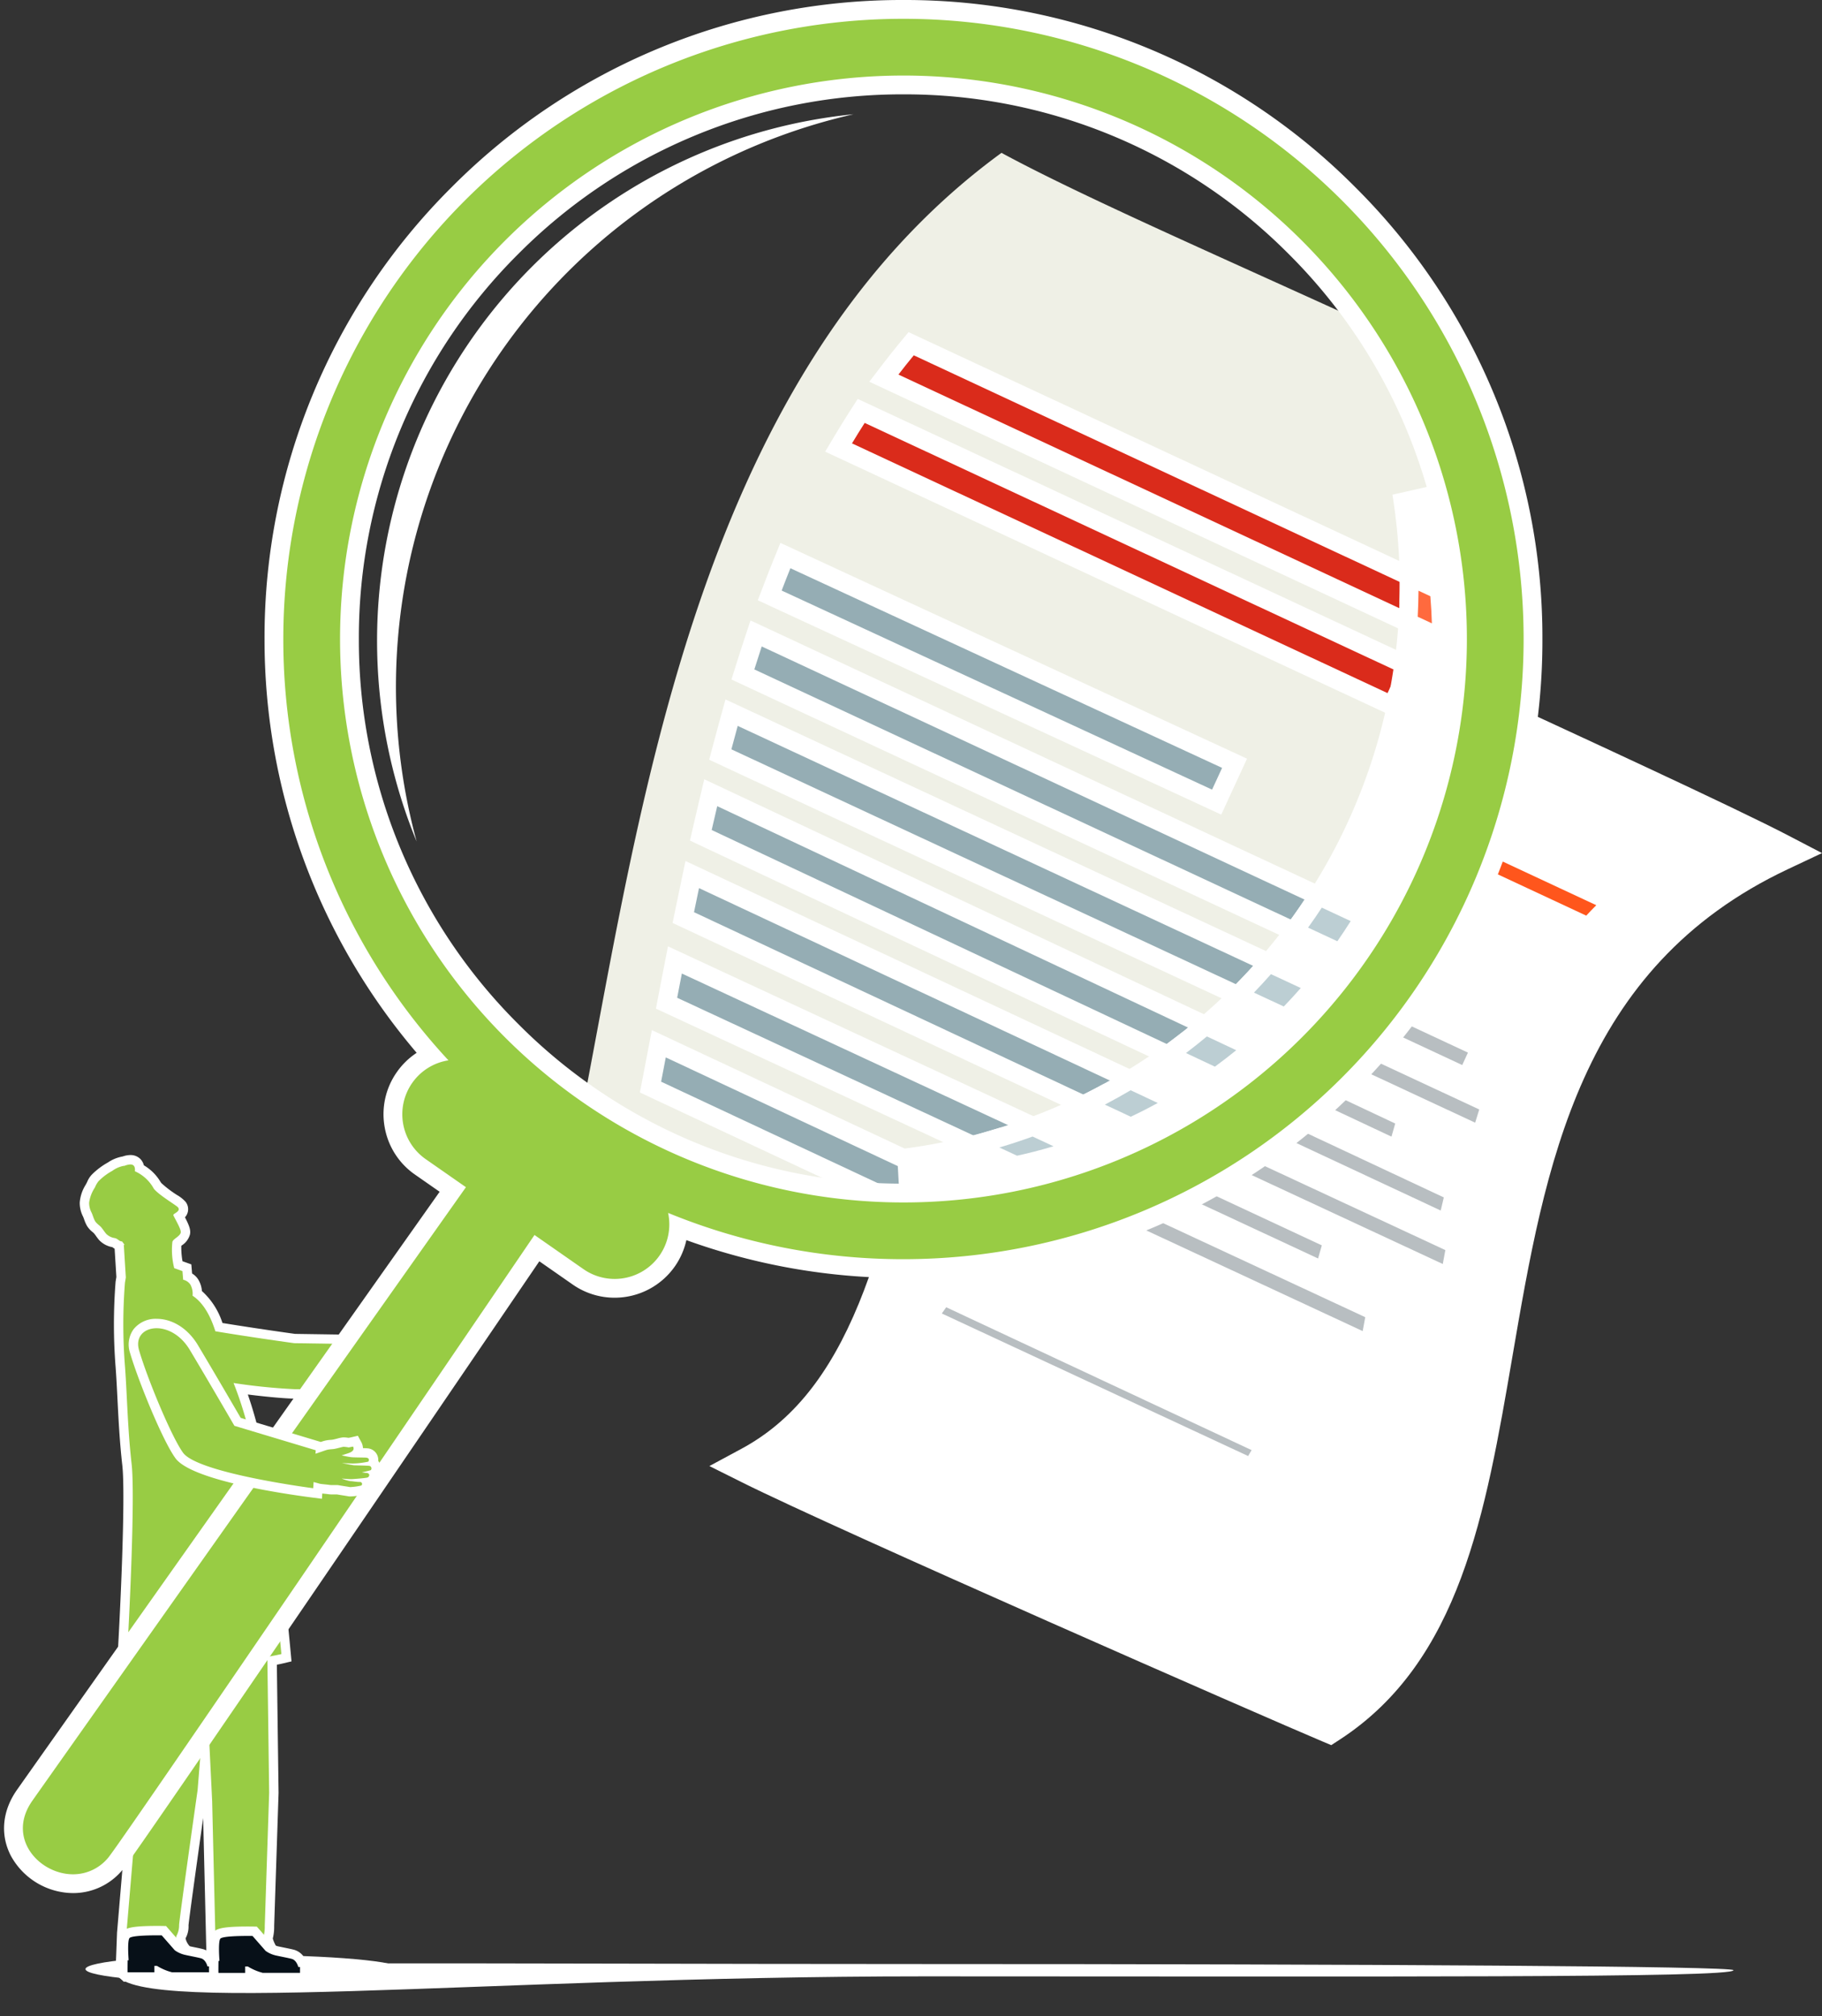 <svg xmlns="http://www.w3.org/2000/svg" xmlns:xlink="http://www.w3.org/1999/xlink" width="354.885" height="392.691" viewBox="0 0 354.885 392.691"><rect x="0" y="0" width="354.885" height="392.691" fill="#333333" stroke="none"/><defs><clipPath id="clip-path"><path id="Path_151" data-name="Path 151" d="M741.032,0h354.885V-392.691H741.032Z" transform="translate(-741.032 392.691)" fill="none"></path></clipPath></defs><g id="Group_186" data-name="Group 186" clip-path="url(#clip-path)"><g id="Group_96" data-name="Group 96" transform="translate(22.488 382.391)"><path id="Path_61" data-name="Path 61" d="M0,0C0,9.248,70.555,1.2,157.575,1.2S315.154,1.55,315.154,0c0-.78-70.55-1.2-157.579-1.2S0-1.923,0,0" transform="translate(0 1.333)" fill="#fff"></path></g><g id="Group_97" data-name="Group 97" transform="translate(16.649 380.767)"><path id="Path_62" data-name="Path 62" d="M0,0C0,1.514,13.773,2.74,30.758,2.74S61.517,1.514,61.517,0,47.746-2.74,30.758-2.74,0-1.511,0,0" transform="translate(0 2.74)" fill="#fff"></path></g><g id="Group_98" data-name="Group 98" transform="translate(142.148 109.611)"><path id="Path_63" data-name="Path 63" d="M0,0C-10.153-4.264-94.414-41.162-112.91-50.4l-3.157-1.577,3.108-1.674c22.6-12.175,29.1-42.379,35.98-74.357,7.626-35.448,16.269-75.627,48.57-99.179l.9-.654.994.491c8.045,3.973,27.3,12.845,47.682,22.238,27.025,12.453,57.656,26.568,68.115,32.023l3.273,1.707-3.339,1.574c-41.5,19.57-48.193,58.582-54.661,96.311C29.393-43.4,24.519-14.98,1.707-.153L.895.375Z" transform="translate(116.067 227.84)" fill="#fff"></path></g><g id="Group_99" data-name="Group 99" transform="translate(138.171 107.478)"><path id="Path_64" data-name="Path 64" d="M0,0-1.791,1.307c-32.866,23.964-41.588,64.5-49.283,100.273-3.526,16.39-6.856,31.871-12.155,44.785-5.754,14.021-13.031,23.028-22.9,28.345l-6.215,3.348,6.316,3.155c18.52,9.248,102.857,46.18,113.019,50.448l1.788.752,1.626-1.058c23.483-15.263,28.421-44.071,33.651-74.569,6.388-37.266,12.994-75.8,53.638-94.964l6.676-3.148-6.545-3.414c-10.5-5.475-41.151-19.6-68.194-32.06C29.254,13.812,10.011,4.944,1.989.982ZM.366,4.267C19.187,13.562,97.893,49,116.129,58.508,40.015,94.4,78.345,195.826,28.406,228.285c-11.137-4.677-94.7-41.309-112.8-50.35,48.8-26.286,23.918-129.3,84.76-173.668" transform="translate(92.347)" fill="#fff"></path></g><g id="Group_100" data-name="Group 100" transform="translate(217.23 132.432)"><path id="Path_65" data-name="Path 65" d="M0,0,1.377-1.808c.568-.746,1.156-1.479,1.754-2.2l.9-1.094,92.8,43.316-1.846,1.848q-.978.98-1.91,1.983l-.908.979Z" transform="translate(0 5.105)" fill="#ff561c"></path></g><g id="Group_101" data-name="Group 101" transform="translate(214.397 130.174)"><path id="Path_66" data-name="Path 66" d="M0,0-1.8,2.185c-.674.817-1.263,1.556-1.8,2.261L-6.357,8.063l4.119,1.921,88.9,41.495,2.42,1.129,1.815-1.957c.59-.636,1.216-1.286,1.863-1.934l3.692-3.7-4.735-2.211L2.57,1.2ZM1.019,4.519l89.146,41.61q-1,1-1.957,2.03L-.69,6.665c.555-.727,1.127-1.44,1.709-2.146" transform="translate(6.357)" fill="#fff"></path></g><g id="Group_102" data-name="Group 102" transform="translate(201.765 164.631)"><path id="Path_67" data-name="Path 67" d="M0,0,.477-1.529q.408-1.3.833-2.591l.646-1.955L86.58,33.417l-2.642,5.752Z" transform="translate(0 6.075)" fill="#b8bec1"></path></g><g id="Group_103" data-name="Group 103" transform="translate(199.538 162.1)"><path id="Path_68" data-name="Path 68" d="M0,0-1.294,3.911c-.288.868-.566,1.742-.84,2.619l-.957,3.058,2.9,1.355L80.63,48.654l3.339,1.559,1.539-3.35,1.113-2.422,1.519-3.308-3.3-1.54L3.733,1.742ZM2.184,5.062l81.108,37.85-1.113,2.423L1.362,7.623q.4-1.286.822-2.561" transform="translate(3.091)" fill="#fff"></path></g><g id="Group_104" data-name="Group 104" transform="translate(199.269 173.444)"><path id="Path_69" data-name="Path 69" d="M0,0,.391-1.481Q.739-2.8,1.1-4.112L1.672-6.2,91.087,35.458,90.6,36.992q-.4,1.268-.788,2.546L89.2,41.565Z" transform="translate(0 6.204)" fill="#b8bec1"></path></g><g id="Group_105" data-name="Group 105" transform="translate(197.108 170.867)"><path id="Path_70" data-name="Path 70" d="M0,0-1.147,4.185q-.36,1.319-.711,2.648L-2.64,9.794.136,11.088l85.9,40.024L89.872,52.9l1.217-4.057q.38-1.263.779-2.518l.973-3.068L89.923,41.9,3.934,1.833ZM2.387,5.153,88.376,45.218q-.406,1.284-.795,2.574L1.683,7.768q.347-1.312.7-2.615" transform="translate(2.64)" fill="#fff"></path></g><g id="Group_106" data-name="Group 106" transform="translate(197.117 182.355)"><path id="Path_71" data-name="Path 71" d="M0,0,.328-1.438Q.635-2.779.952-4.112l.519-2.2,75.36,35.473-1.747,6.121Z" transform="translate(0 6.309)" fill="#b8bec1"></path></g><g id="Group_107" data-name="Group 107" transform="translate(195.004 179.737)"><path id="Path_72" data-name="Path 72" d="M0,0-1.04,4.394c-.211.893-.422,1.789-.626,2.687l-.657,2.876,2.67,1.255,71.8,33.742,3.9,1.832,1.181-4.143.728-2.552L78.81,37.1l-2.818-1.325L4.085,1.923ZM2.525,5.237,74.432,39.086,73.7,41.639,1.9,7.9q.3-1.333.62-2.66" transform="translate(2.323)" fill="#fff"></path></g><g id="Group_108" data-name="Group 108" transform="translate(195.177 191.474)"><path id="Path_73" data-name="Path 73" d="M0,0,.29-1.415q.278-1.353.561-2.7l.475-2.264L88.161,34.336l-1.448,6.2Z" transform="translate(0 6.375)" fill="#b8bec1"></path></g><g id="Group_109" data-name="Group 109" transform="translate(193.093 188.834)"><path id="Path_74" data-name="Path 74" d="M0,0-.951,4.526q-.285,1.35-.563,2.7l-.58,2.831L.523,11.286,83.882,50.253l4.091,1.912L89,47.767l.6-2.554.674-2.89-2.686-1.26-83.4-39.1ZM2.633,5.28l83.4,39.1-.6,2.554L2.075,7.967q.276-1.347.558-2.687" transform="translate(2.094)" fill="#fff"></path></g><g id="Group_110" data-name="Group 110" transform="translate(193.315 200.992)"><path id="Path_75" data-name="Path 75" d="M0,0,1.239-6.41,90.268,35.011l-.763,4.1-.426,2.329Z" transform="translate(0 6.41)" fill="#b8bec1"></path></g><g id="Group_111" data-name="Group 111" transform="translate(191.246 198.344)"><path id="Path_76" data-name="Path 76" d="M0,0-.895,4.6-1.33,6.856l-.087.451-.54,2.808L.635,11.321,86.271,51.159l4.294,2,.854-4.657.058-.313c.145-.793.29-1.588.44-2.38l.526-2.8-2.58-1.2L4.247,1.975ZM2.7,5.3,88.318,45.129c-.171.9-.336,1.807-.5,2.709L2.181,8q.26-1.352.521-2.7" transform="translate(1.957)" fill="#fff"></path></g><g id="Group_112" data-name="Group 112" transform="translate(177.713 214.059)"><path id="Path_77" data-name="Path 77" d="M0,0,1.239-6.41,90.268,35.011l-.763,4.1-.426,2.329Z" transform="translate(0 6.41)" fill="#b8bec1"></path></g><g id="Group_113" data-name="Group 113" transform="translate(175.645 211.411)"><path id="Path_78" data-name="Path 78" d="M0,0-.894,4.6l-.422,2.189-.1.52-.54,2.808L.636,11.321,86.271,51.159l4.294,2,.854-4.657.065-.349c.142-.78.286-1.563.433-2.344l.527-2.8-2.581-1.2L4.247,1.975ZM2.7,5.3,88.318,45.129c-.171.9-.336,1.807-.5,2.709L2.18,8q.261-1.352.522-2.7" transform="translate(1.957)" fill="#fff"></path></g><g id="Group_114" data-name="Group 114" transform="translate(191.526 210.341)"><path id="Path_79" data-name="Path 79" d="M0,0,1.23-6.419l66.9,31.212-1.749,6.12Z" transform="translate(0 6.419)" fill="#b8bec1"></path></g><g id="Group_115" data-name="Group 115" transform="translate(189.457 207.687)"><path id="Path_80" data-name="Path 80" d="M0,0-.882,4.624l-.459,2.385-.059.315-.541,2.807L.65,11.337l63.137,29.4,3.89,1.813,1.179-4.127.729-2.554.859-3-2.832-1.322L4.265,1.99ZM2.716,5.31,66.064,34.865l-.73,2.554L2.2,8.016c.174-.9.347-1.8.52-2.706" transform="translate(1.941)" fill="#fff"></path></g><g id="Group_116" data-name="Group 116" transform="translate(180.686 252.298)"><path id="Path_81" data-name="Path 81" d="M0,0,3-4.26l62.7,29.325-2.537,4.322Z" transform="translate(0 4.26)" fill="#b8bec1"></path></g><g id="Group_117" data-name="Group 117" transform="translate(177.928 249.988)"><path id="Path_82" data-name="Path 82" d="M0,0-1.768,2.509l-.854,1.215L-5.143,7.306l3.971,1.848L58.491,36.916l3.019,1.4,1.685-2.872.676-1.152,2.036-3.468-3.643-1.7L2.78,1.3ZM1.228,4.618,60.712,32.442l-.676,1.152L.374,5.833Z" transform="translate(5.143)" fill="#fff"></path></g><g id="Group_118" data-name="Group 118" transform="translate(112.117 29.771)"><path id="Path_83" data-name="Path 83" d="M0,0,7.821-1.48A115.97,115.97,0,0,0,24.6-6.6l5.8-2.44A117.236,117.236,0,0,0,43.153-15.8l4.624-2.98a117.613,117.613,0,0,0,9.981-7.589l3.8-3.363A118.247,118.247,0,0,0,70.2-38.6l3.1-3.694q3.6-4.461,6.761-9.272l2.5-3.972a116.5,116.5,0,0,0,16.628-57.61v-5.143a116.509,116.509,0,0,0-14.7-54.379C49.434-188.818,20.527-201.241,3.5-210.452-57.846-165.723-67.436-76.806-79.45-17.592-60.56-4.542-42.607,1.362-17.911,1.362A117.918,117.918,0,0,0,0,0" transform="translate(79.45 210.452)" fill="#eff0e6"></path></g><g id="Group_119" data-name="Group 119" transform="translate(163.336 80.032)"><path id="Path_84" data-name="Path 84" d="M0,0,1.039-1.742c.737-1.234,1.555-2.555,2.5-4.037l.864-1.35L111.3,42.709l-3.486,7.562Z" transform="translate(0 7.129)" fill="#da2b1b"></path></g><g id="Group_120" data-name="Group 120" transform="translate(160.725 77.694)"><path id="Path_85" data-name="Path 85" d="M0,0-1.728,2.7c-.958,1.5-1.787,2.834-2.533,4.086L-6.339,10.27l3.675,1.713L101.649,60.62l3.334,1.554,1.541-3.34,1.952-4.236L110,51.286,106.7,49.744,2.906,1.354ZM1.358,4.674,105.149,53.065,103.2,57.3-1.115,8.663c.8-1.346,1.631-2.672,2.473-3.989" transform="translate(6.339)" fill="#fff"></path></g><g id="Group_121" data-name="Group 121" transform="translate(149.926 108.207)"><path id="Path_86" data-name="Path 86" d="M0,0,.612-1.6C1.174-3.066,1.742-4.531,2.33-5.98l.723-1.779L90.541,32.7l-3.488,7.56Z" transform="translate(0 7.759)" fill="#95adb4"></path></g><g id="Group_122" data-name="Group 122" transform="translate(147.605 105.738)"><path id="Path_87" data-name="Path 87" d="M0,0-1.446,3.558c-.637,1.566-1.233,3.111-1.732,4.416l-1.223,3.2,3.107,1.437,83.835,38.77,3.327,1.539L87.4,49.588l1.954-4.234,1.534-3.323-3.323-1.537L3.486,1.612ZM1.948,4.937,86.032,43.819l-1.954,4.234L.244,9.283c.556-1.456,1.12-2.909,1.7-4.346" transform="translate(4.401)" fill="#fff"></path></g><g id="Group_123" data-name="Group 123" transform="translate(126.705 203.287)"><path id="Path_88" data-name="Path 88" d="M0,0S.876-4.544,1.177-6.122l.44-2.316,77,36.07-5.23,1.173c-2.672.6-5.344,1.1-7.944,1.5l-.55.085Z" transform="translate(0 8.438)" fill="#95adb4"></path></g><g id="Group_124" data-name="Group 124" transform="translate(124.636 200.628)"><path id="Path_89" data-name="Path 89" d="M0,0-.882,4.634Q-1.33,7-1.787,9.348l-.541,2.8,2.584,1.21,63.1,29.551,1.007.472,1.1-.168c2.64-.4,5.355-.918,8.067-1.527l10.459-2.345L74.283,34.8,4.271,2ZM2.717,5.318l70.012,32.8c-2.576.577-5.183,1.076-7.821,1.479l-63.1-29.55c.3-1.575.606-3.147.906-4.726" transform="translate(2.328)" fill="#fff"></path></g><g id="Group_125" data-name="Group 125" transform="translate(276.512 113.131)"><path id="Path_90" data-name="Path 90" d="M0,0-.035-1.126c-.053-1.707-.153-3.453-.3-5.19L-.591-9.46,15.764-1.833l.024,1.139c.019.851.032,1.7.032,2.558,0,.89-.013,1.777-.033,2.663l-.06,2.807Z" transform="translate(0.591 9.46)" fill="#da2b1b"></path></g><g id="Group_126" data-name="Group 126" transform="translate(274.427 110.137)"><path id="Path_91" data-name="Path 91" d="M0,0,.519,6.288c.141,1.706.239,3.42.291,5.1l.07,2.254,2.043.953,12.161,5.671,5.089,2.374.121-5.616c.02-.9.034-1.8.034-2.7,0-.869-.014-1.734-.033-2.6l-.049-2.278-2.065-.964L5.718,2.667ZM4.171,5.987,16.633,11.8c.018.838.032,1.677.032,2.52,0,.877-.014,1.751-.033,2.623L4.472,11.27q-.083-2.636-.3-5.283" fill="#fff"></path></g><g id="Group_127" data-name="Group 127" transform="translate(172.159 66.945)"><path id="Path_92" data-name="Path 92" d="M0,0,1.381-1.81c.917-1.2,1.908-2.444,3.031-3.8l.9-1.092L105.979,40.237l-.011,1.18c-.017,1.748-.071,3.481-.16,5.149l-.145,2.708Z" transform="translate(0 6.706)" fill="#da2b1b"></path></g><g id="Group_128" data-name="Group 128" transform="translate(169.322 64.686)"><path id="Path_93" data-name="Path 93" d="M0,0-1.8,2.184c-1.139,1.379-2.145,2.642-3.075,3.86L-7.641,9.663l4.126,1.924L97.627,58.753l4.915,2.293.291-5.416c.091-1.695.146-3.455.162-5.231l.023-2.358-2.137-1L2.568,1.2ZM1.02,4.518,99.332,50.364q-.024,2.542-.158,5.069L-1.967,8.267q1.455-1.9,2.987-3.749" transform="translate(7.641)" fill="#fff"></path></g><g id="Group_129" data-name="Group 129" transform="translate(257.742 177.056)"><path id="Path_94" data-name="Path 94" d="M0,0,1.242-1.786c.869-1.25,1.727-2.548,2.551-3.856l.859-1.367L19.308-.176,18.259,1.568c-.79,1.315-1.643,2.673-2.537,4.033l-.869,1.324Z" transform="translate(0 7.009)" fill="#95adb4"></path></g><g id="Group_130" data-name="Group 130" transform="translate(254.996 174.713)"><path id="Path_95" data-name="Path 95" d="M0,0-1.721,2.735c-.808,1.284-1.65,2.557-2.5,3.785l-2.484,3.573,3.943,1.838L8.681,17.267l2.871,1.339,1.739-2.647c.907-1.381,1.773-2.76,2.576-4.1l2.1-3.487-3.687-1.72L2.928,1.365ZM1.38,4.685,12.727,9.977q-1.209,2.011-2.5,3.971L-1.217,8.611Q.127,6.679,1.38,4.685" transform="translate(6.709)" fill="#fff"></path></g><g id="Group_131" data-name="Group 131" transform="translate(144.702 123.375)"><path id="Path_96" data-name="Path 96" d="M0,0,.48-1.53q.708-2.26,1.446-4.5l.646-1.955,112.88,52.635L114.29,46.42c-.9,1.366-1.812,2.7-2.714,3.954l-.885,1.235Z" transform="translate(0 7.986)" fill="#95adb4"></path></g><g id="Group_132" data-name="Group 132" transform="translate(142.475 120.846)"><path id="Path_97" data-name="Path 97" d="M0,0-1.295,3.908c-.435,1.315-.9,2.753-1.453,4.528l-.96,3.061L-.8,12.853l107.86,50.288,2.753,1.284,1.771-2.468c.917-1.277,1.843-2.628,2.756-4.016l2.327-3.542-3.841-1.79L3.731,1.739ZM2.183,5.06,111.278,55.929q-1.3,1.972-2.671,3.893L.746,9.533q.7-2.247,1.437-4.473" transform="translate(3.708)" fill="#fff"></path></g><g id="Group_133" data-name="Group 133" transform="translate(140.298 138.802)"><path id="Path_98" data-name="Path 98" d="M0,0,.391-1.482Q1-3.782,1.627-6.067L2.2-8.154l108.051,50.3-1.625,1.839c-1.1,1.248-2.236,2.477-3.366,3.652l-.907.942Z" transform="translate(0 8.154)" fill="#95adb4"></path></g><g id="Group_134" data-name="Group 134" transform="translate(138.135 136.228)"><path id="Path_99" data-name="Path 99" d="M0,0-1.152,4.174q-.633,2.3-1.241,4.605l-.783,2.962L-.4,13.035,101.382,60.42l2.373,1.1,1.814-1.885c1.148-1.195,2.3-2.442,3.419-3.709l3.25-3.676-4.449-2.071L3.925,1.827ZM2.379,5.149,106.244,53.5q-1.619,1.828-3.315,3.595L1.148,9.714q.6-2.29,1.231-4.565" transform="translate(3.176)" fill="#fff"></path></g><g id="Group_135" data-name="Group 135" transform="translate(246.956 190.194)"><path id="Path_100" data-name="Path 100" d="M0,0,1.78-1.849c1.1-1.138,2.191-2.328,3.249-3.535l.9-1.033L21.112.649l-1.47,1.823c-1.039,1.288-2.1,2.55-3.151,3.751l-.9,1.033Z" transform="translate(0 6.417)" fill="#95adb4"></path></g><g id="Group_136" data-name="Group 136" transform="translate(243.856 187.954)"><path id="Path_101" data-name="Path 101" d="M0,0-1.811,2.066C-2.849,3.251-3.922,4.419-5,5.538l-3.562,3.7L-3.909,11.4,8.106,16.994l2.49,1.159,1.81-2.066c1.068-1.218,2.145-2.5,3.2-3.809l2.94-3.644L14.3,6.659,2.491,1.16ZM.944,4.481l11.811,5.5q-1.515,1.878-3.1,3.694L-2.362,8.079q1.7-1.761,3.306-3.6" transform="translate(8.562)" fill="#fff"></path></g><g id="Group_137" data-name="Group 137" transform="translate(233.06 202.398)"><path id="Path_102" data-name="Path 102" d="M0,0,2.5-1.822c1.376-1,2.748-2.061,4.079-3.142l.892-.725L23.614,1.9l-2,1.845c-1.25,1.154-2.549,2.3-3.862,3.415l-.9.762Z" transform="translate(0 5.689)" fill="#95adb4"></path></g><g id="Group_138" data-name="Group 138" transform="translate(229.485 200.252)"><path id="Path_103" data-name="Path 103" d="M0,0-1.786,1.45c-1.306,1.06-2.654,2.1-4,3.084l-4.991,3.645,5.592,2.629,13,6.11,2.132,1,1.8-1.522c1.334-1.13,2.651-2.3,3.919-3.467l4-3.691L14.726,6.924,2.082.978ZM.523,4.293,13.167,10.24Q11.3,11.962,9.366,13.6l-13-6.11q2.123-1.549,4.153-3.2" transform="translate(10.781)" fill="#fff"></path></g><g id="Group_139" data-name="Group 139" transform="translate(136.506 154.393)"><path id="Path_104" data-name="Path 104" d="M0,0,.327-1.437Q.861-3.776,1.412-6.1l.519-2.2L101.953,38.737l-2.211,1.842c-1.354,1.128-2.747,2.235-4.136,3.29l-.883.669Z" transform="translate(0 8.295)" fill="#95adb4"></path></g><g id="Group_140" data-name="Group 140" transform="translate(134.393 151.775)"><path id="Path_105" data-name="Path 105" d="M0,0-1.039,4.392q-.553,2.332-1.088,4.676l-.655,2.875L-.115,13.2,92.271,56.637l2.006.943,1.766-1.339c1.412-1.071,2.826-2.195,4.2-3.342l4.421-3.681L99.46,46.769,4.084,1.92ZM2.526,5.236,97.9,50.084q-2,1.662-4.071,3.237L1.444,9.882q.533-2.329,1.082-4.646" transform="translate(2.782)" fill="#fff"></path></g><g id="Group_141" data-name="Group 141" transform="translate(215.951 212.766)"><path id="Path_106" data-name="Path 106" d="M0,0,3.508-1.666c1.8-.855,3.537-1.741,5.166-2.634l.815-.447,17.9,8.385L24.726,5.446c-1.519,1.03-3.1,2.049-4.695,3.026l-.84.515Z" transform="translate(0 4.747)" fill="#95adb4"></path></g><g id="Group_142" data-name="Group 142" transform="translate(211.657 210.713)"><path id="Path_107" data-name="Path 107" d="M0,0-1.63.895c-1.6.875-3.3,1.744-5.071,2.584l-7.017,3.332L-6.684,10.1,8.1,17.027l1.786.837,1.682-1.03c1.619-.992,3.221-2.026,4.765-3.072l5.333-3.616L15.828,7.413,1.684.788ZM.131,4.106,14.275,10.73Q12,12.273,9.651,13.71L-5.13,6.788Q-2.452,5.516.131,4.106" transform="translate(13.718)" fill="#fff"></path></g><g id="Group_143" data-name="Group 143" transform="translate(133.094 170.332)"><path id="Path_108" data-name="Path 108" d="M0,0,.289-1.414q.484-2.354.977-4.7L1.74-8.377l89.3,41.823-2.983,1.765c-1.616.957-3.331,1.912-5.1,2.841l-.806.423Z" transform="translate(0 8.377)" fill="#95adb4"></path></g><g id="Group_144" data-name="Group 144" transform="translate(131.009 167.693)"><path id="Path_109" data-name="Path 109" d="M0,0-.95,4.528q-.492,2.349-.977,4.706l-.58,2.829L.109,13.288,80.134,50.764l1.648.772,1.61-.846c1.8-.943,3.537-1.915,5.179-2.885l5.966-3.531L88.26,41.335,4.19,1.962ZM2.636,5.28l84.07,39.372q-2.464,1.458-5.018,2.795L1.662,9.97q.483-2.349.974-4.69" transform="translate(2.507)" fill="#fff"></path></g><g id="Group_145" data-name="Group 145" transform="translate(129.831 186.963)"><path id="Path_110" data-name="Path 110" d="M0,0S.875-4.554,1.181-6.129l.448-2.3,74.46,34.6-4.166,1.514c-2.121.771-4.332,1.5-6.571,2.168l-.665.2Z" transform="translate(0 8.426)" fill="#95adb4"></path></g><g id="Group_146" data-name="Group 146" transform="translate(127.763 184.315)"><path id="Path_111" data-name="Path 111" d="M0,0-.9,4.595q-.459,2.366-.913,4.731l-.537,2.806,2.591,1.2L63.007,42.5l1.259.586,1.332-.4c2.272-.677,4.516-1.418,6.672-2.2L80.6,37.458l-8.041-3.737L4.244,1.972ZM2.7,5.294,71.018,37.043q-3.181,1.156-6.467,2.134L1.789,10.015q.453-2.361.912-4.721" transform="translate(2.346)" fill="#fff"></path></g><g id="Group_147" data-name="Group 147" transform="translate(192.418 221.3)"><path id="Path_112" data-name="Path 112" d="M0,0,5.29-1.167q1.569-.346,3.139-.744c1.168-.3,2.388-.634,3.838-1.063l.663-.2L34.248,6.737,30.615,8.384c-1.9.861-3.881,1.694-5.9,2.479l-.728.284Z" transform="translate(0 3.17)" fill="#95adb4"></path></g><g id="Group_148" data-name="Group 148" transform="translate(186.735 219.348)"><path id="Path_113" data-name="Path 113" d="M0,0-1.327.392C-2.756.813-3.953,1.145-5.1,1.435c-.99.253-2.027.5-3.085.731L-18.758,4.5l9.823,4.564L9.435,17.6l1.418.657,1.455-.567c2.047-.8,4.061-1.644,5.988-2.517l7.268-3.3L18.327,8.517,1.254.583ZM-.289,3.9l17.072,7.934q-2.862,1.3-5.8,2.44L-7.391,5.743q1.6-.351,3.2-.757c1.315-.335,2.613-.7,3.9-1.081" transform="translate(18.758)" fill="#fff"></path></g><g id="Group_149" data-name="Group 149" transform="translate(231.695 191.114)"><path id="Path_114" data-name="Path 114" d="M0,0,2.209-1.842a112.612,112.612,0,0,0,9.017-8.4l.907-.942,9.328,4.342L19.68-4.988a105.283,105.283,0,0,1-9.433,8.663L9.355,4.4Z" transform="translate(0 11.179)" fill="#fff"></path></g><g id="Group_150" data-name="Group 150" transform="translate(228.312 188.902)"><path id="Path_115" data-name="Path 115" d="M0,0-1.813,1.884a110.892,110.892,0,0,1-8.87,8.258L-15.1,13.824l5.2,2.448,5.713,2.687,2.08.979,1.786-1.45a107.082,107.082,0,0,0,9.6-8.814l3.56-3.7L8.187,3.811,2.372,1.1ZM.825,4.424,6.641,7.131a102.661,102.661,0,0,1-9.267,8.513l-5.711-2.687A114.111,114.111,0,0,0,.825,4.424" transform="translate(15.102)" fill="#fff"></path></g><g id="Group_151" data-name="Group 151" transform="translate(273.023 95.249)"><path id="Path_116" data-name="Path 116" d="M0,0,.011-1.179A112.788,112.788,0,0,0-1.43-20.158l3.566-.8c.382,1.313.682,2.406.944,3.442A105.876,105.876,0,0,1,5.97-.24l.261,3.146Z" transform="translate(1.43 20.963)" fill="#fff"></path></g><g id="Group_152" data-name="Group 152" transform="translate(271.215 94.738)"><path id="Path_117" data-name="Path 117" d="M0,0-7.133,1.61A110.885,110.885,0,0,1-5.716,20.279l-.021,2.358,2.136,1,2.3,1.074,5.72,2.668L3.9,21.083A107.835,107.835,0,0,0,.961,3.5C.693,2.447.388,1.334,0,0M-3.518,1.024c.326,1.118.64,2.243.928,3.379A103.625,103.625,0,0,1,.249,21.387l-2.3-1.075A114.017,114.017,0,0,0-3.518,1.024" transform="translate(7.133)" fill="#fff"></path></g><g id="Group_153" data-name="Group 153" transform="translate(196.337 213.096)"><path id="Path_118" data-name="Path 118" d="M0,0,4.165-1.515A112.838,112.838,0,0,0,18.016-7.633l.8-.423L28.2-3.663,24.694-2A105.487,105.487,0,0,1,9.386,3.857l-.664.2Z" transform="translate(0 8.056)" fill="#fff"></path></g><g id="Group_154" data-name="Group 154" transform="translate(191.547 211.051)"><path id="Path_119" data-name="Path 119" d="M0,0-1.61.846A110.653,110.653,0,0,1-15.234,6.865l-8.329,3.028,8.037,3.736,4.076,1.894,1.254.584,1.328-.393A107.052,107.052,0,0,0,6.707,9.758L13.72,6.426,6.689,3.133,1.648.772ZM.094,4.089,5.135,6.45A103.157,103.157,0,0,1-9.906,12.2l-4.076-1.894A114.089,114.089,0,0,0,.094,4.089" transform="translate(23.563)" fill="#fff"></path></g><g id="Group_155" data-name="Group 155" transform="translate(174.908 221.539)"><path id="Path_120" data-name="Path 120" d="M0,0-.2-3.65A114.153,114.153,0,0,0,14.538-6.373c1.4-.356,2.87-.764,4.49-1.246l.664-.2,8.983,4.172L23.389-2.475A105.185,105.185,0,0,1,.75,0Z" transform="translate(0.201 7.816)" fill="#fff"></path></g><g id="Group_156" data-name="Group 156" transform="translate(174.695 219.586)"><path id="Path_121" data-name="Path 121" d="M0,0-1.33.4c-1.6.474-3.043.876-4.419,1.226A112.439,112.439,0,0,1-20.25,4.3l.4,7.3c.254,0,.509,0,.763,0A107.043,107.043,0,0,0,3.947,9.083L14.523,6.747,4.7,2.183,1.258.584ZM-.286,3.907l3.443,1.6A103.054,103.054,0,0,1-19.086,7.941c-.246,0-.491,0-.737,0A115.4,115.4,0,0,0-4.847,5.172c1.537-.391,3.056-.817,4.561-1.265" transform="translate(20.25)" fill="#fff"></path></g><g id="Group_157" data-name="Group 157" transform="translate(254.766 117.313)"><path id="Path_122" data-name="Path 122" d="M0,0,1.164-1.77a112.66,112.66,0,0,0,18.38-55.748l.146-2.708,6.239,2.911.036,1.126A104.342,104.342,0,0,1,9.869,2.834L9.009,4.2Z" transform="translate(0 60.226)" fill="#fff"></path></g><g id="Group_158" data-name="Group 158" transform="translate(252.071 114.508)"><path id="Path_123" data-name="Path 123" d="M0,0-.291,5.414a110.825,110.825,0,0,1-18.082,54.84L-20.7,63.795l3.841,1.792,5.624,2.623,2.928,1.365,1.721-2.734A106.162,106.162,0,0,0,9.788,6.785l-.07-2.254L7.675,3.579,4.914,2.291ZM3.366,5.611,6.127,6.9A102.87,102.87,0,0,1-9.687,64.89l-5.625-2.623A114.388,114.388,0,0,0,3.366,5.611" transform="translate(20.701)" fill="#fff"></path></g><g id="Group_159" data-name="Group 159" transform="translate(216.306 202.967)"><path id="Path_124" data-name="Path 124" d="M0,0,2.983-1.766A111.95,111.95,0,0,0,13.592-8.9l.883-.67,9.431,4.435-2.5,1.822a104.273,104.273,0,0,1-11.33,7.2l-.816.446Z" transform="translate(0 9.566)" fill="#fff"></path></g><g id="Group_160" data-name="Group 160" transform="translate(212.39 200.839)"><path id="Path_125" data-name="Path 125" d="M0,0-1.766,1.339A110.009,110.009,0,0,1-12.2,8.353l-5.967,3.53,6.279,2.94L-6.606,17.3l1.684.788,1.63-.894A106.129,106.129,0,0,0,8.237,9.865l4.994-3.643L7.637,3.591,2.006.942ZM.447,4.258,6.078,6.906a102.25,102.25,0,0,1-11.13,7.075l-5.284-2.476A113.317,113.317,0,0,0,.447,4.258" transform="translate(18.168)" fill="#fff"></path></g><g id="Group_161" data-name="Group 161" transform="translate(244.557 178.365)"><path id="Path_126" data-name="Path 126" d="M0,0,1.624-1.838a113.6,113.6,0,0,0,7.12-8.919l.887-1.234,9.045,4.218L17.434-5.987a105.873,105.873,0,0,1-7.251,9.272l-.9,1.034Z" transform="translate(0 11.991)" fill="#fff"></path></g><g id="Group_162" data-name="Group 162" transform="translate(241.561 176.064)"><path id="Path_127" data-name="Path 127" d="M0,0-1.771,2.466a111.235,111.235,0,0,1-7,8.775l-3.248,3.677,4.448,2.069,5.807,2.7,2.492,1.16,1.81-2.068A107.55,107.55,0,0,0,9.91,9.35l2.483-3.571L8.451,3.94l-5.7-2.657ZM1.2,4.6,6.9,7.26A103.412,103.412,0,0,1-.223,16.37l-5.808-2.7A114.656,114.656,0,0,0,1.2,4.6" transform="translate(12.024)" fill="#fff"></path></g><g id="Group_163" data-name="Group 163" transform="translate(274.243 112.188)"><path id="Path_128" data-name="Path 128" d="M0,0,.066-1.235C.153-2.851.2-4.53.221-6.224L.248-9.069,6.092-6.344l.088,1.06c.148,1.8.252,3.609.307,5.377l.092,2.975Z" transform="translate(0 9.069)" fill="#ff6a3e"></path></g><g id="Group_164" data-name="Group 164" transform="translate(272.348 109.325)"><path id="Path_129" data-name="Path 129" d="M0,0-.055,5.69C-.071,7.359-.122,9.011-.207,10.6l-.132,2.47L1.9,14.114,4.664,15.4l5.394,2.516-.185-5.949c-.055-1.8-.161-3.642-.312-5.471l-.175-2.12-1.927-.9L5.157,2.4ZM3.608,5.725,5.911,6.8q.218,2.649.3,5.283l-2.76-1.288q.133-2.526.156-5.069" transform="translate(0.339)" fill="#fff"></path></g><g id="Group_165" data-name="Group 165" transform="translate(252.014 174.446)"><path id="Path_130" data-name="Path 130" d="M0,0,1.288-1.794C2.16-3.011,3.045-4.3,3.915-5.625l.871-1.323,8.941,4.169L12.621-1.021c-.853,1.356-1.742,2.7-2.643,4L9.1,4.242Z" transform="translate(0 6.948)" fill="#bcced3"></path></g><g id="Group_166" data-name="Group 166" transform="translate(249.238 172.116)"><path id="Path_131" data-name="Path 131" d="M0,0-1.739,2.647C-2.6,3.952-3.466,5.22-4.325,6.415L-6.9,10l4,1.867,5.7,2.656,2.8,1.3L7.357,13.3c.917-1.318,1.822-2.688,2.69-4.066l2.212-3.515L8.494,3.962,2.87,1.339ZM1.321,4.659,6.946,7.281q-1.253,1.992-2.6,3.927l-5.7-2.657Q.028,6.632,1.321,4.659" transform="translate(6.9)" fill="#fff"></path></g><g id="Group_167" data-name="Group 167" transform="translate(241.142 187.494)"><path id="Path_132" data-name="Path 132" d="M0,0,1.778-1.849C2.873-2.987,3.971-4.178,5.041-5.388l.9-1.023L15.208-2.1,13.6-.263C12.5.987,11.37,2.22,10.233,3.4l-.907.941Z" transform="translate(0 6.411)" fill="#bcced3"></path></g><g id="Group_168" data-name="Group 168" transform="translate(238.045 185.256)"><path id="Path_133" data-name="Path 133" d="M0,0-1.812,2.049C-2.865,3.239-3.944,4.41-5.021,5.531l-3.556,3.7,4.649,2.164L1.888,14.1l2.37,1.1,1.815-1.883c1.157-1.2,2.307-2.455,3.422-3.725L12.716,5.92,8.287,3.858l-5.808-2.7ZM.933,4.475l5.807,2.7q-1.609,1.836-3.306,3.6L-2.382,8.071q1.7-1.766,3.315-3.6" transform="translate(8.577)" fill="#fff"></path></g><g id="Group_169" data-name="Group 169" transform="translate(227.487 199.706)"><path id="Path_134" data-name="Path 134" d="M0,0,2.411-1.829c1.347-1.02,2.694-2.092,4.008-3.186l.9-.745,9.407,4.424L14.457.5c-1.379,1.12-2.8,2.215-4.228,3.256L9.352,4.4Z" transform="translate(0 5.76)" fill="#bcced3"></path></g><g id="Group_170" data-name="Group 170" transform="translate(223.969 197.551)"><path id="Path_135" data-name="Path 135" d="M0,0-1.792,1.493C-3.084,2.569-4.41,3.623-5.734,4.627l-4.822,3.657,5.477,2.576L.552,13.509l1.965.924L4.27,13.152c1.452-1.06,2.9-2.174,4.3-3.314L13.1,6.162,7.823,3.681,2.111.993ZM.552,4.308,6.264,6.995q-2.031,1.648-4.153,3.2L-3.52,7.545Q-1.444,5.971.552,4.308" transform="translate(10.556)" fill="#fff"></path></g><g id="Group_171" data-name="Group 171" transform="translate(211.087 210.275)"><path id="Path_136" data-name="Path 136" d="M0,0,3.264-1.716c1.714-.9,3.375-1.825,4.938-2.751l.833-.493L18.463-.545,15.3,1.191c-1.69.926-3.492,1.844-5.355,2.73l-.78.37Z" transform="translate(0 4.96)" fill="#bcced3"></path></g><g id="Group_172" data-name="Group 172" transform="translate(206.969 208.206)"><path id="Path_137" data-name="Path 137" d="M0,0-1.666.985c-1.537.909-3.17,1.82-4.856,2.706l-6.531,3.431,6.681,3.129,5.041,2.36,1.565.734,1.56-.741c1.9-.9,3.729-1.835,5.45-2.779l6.326-3.47L7.037,3.3,1.753.821ZM.2,4.139,5.483,6.613Q2.9,8.026.223,9.294l-5.042-2.36Q-2.268,5.594.2,4.139" transform="translate(13.053)" fill="#fff"></path></g><g id="Group_173" data-name="Group 173" transform="translate(189.506 219.379)"><path id="Path_138" data-name="Path 138" d="M0,0,4.631-1.381C6.8-2.028,8.943-2.734,11-3.481l.712-.258L20.867.518,16.216,1.891c-1.5.442-2.758.792-3.972,1.1q-1.625.412-3.254.77l-.6.134Z" transform="translate(0 3.739)" fill="#bcced3"></path></g><g id="Group_174" data-name="Group 174" transform="translate(184.352 217.398)"><path id="Path_139" data-name="Path 139" d="M0,0-1.423.517c-2.02.734-4.129,1.43-6.264,2.066l-9.26,2.763,8.763,4.07,3.443,1.6,1.124.522,1.209-.266c1.132-.251,2.246-.515,3.31-.785,1.236-.315,2.519-.67,4.04-1.118l9.3-2.748-8.8-4.087L1.372.638ZM-.171,3.96,3.9,5.855C2.614,6.236,1.315,6.6,0,6.935q-1.6.406-3.2.758l-3.443-1.6Q-3.355,5.115-.171,3.96" transform="translate(16.947)" fill="#fff"></path></g><g id="Group_175" data-name="Group 175" transform="translate(16.445 225.877)"><path id="Path_140" data-name="Path 140" d="M0,0-.652-27.318l-.439-9.068L-1.656-29.4c-1.433,10.1-3.57,25.368-3.6,26.261A3.78,3.78,0,0,1-5.7-1.085a1.463,1.463,0,0,0-.107.239,3.37,3.37,0,0,0,.8,2.124L-3.972,2.6-17.56,3.834l.2-5.356,2.272-26.8,1.34-23.023c-1.187.117-2.123.2-2.715.251l-1.055.086.068-1.058c.726-11.27,1.8-34.8,1.122-40.784-.516-4.547-.739-8.956-.936-12.846-.11-2.193-.214-4.261-.361-6.2a105.3,105.3,0,0,1-.009-16.463l.165-1.009-.382-6.146a2.477,2.477,0,0,1-.716-.4.939.939,0,0,0-.305-.182,3.844,3.844,0,0,1-2.181-1.111c-.2-.228-.379-.476-.556-.724a7.331,7.331,0,0,0-.455-.591,3.376,3.376,0,0,0-.377-.35,3.736,3.736,0,0,1-.92-1.023,6.964,6.964,0,0,1-.458-1.077c-.073-.2-.142-.4-.225-.578a4.9,4.9,0,0,1-.568-2.368,6.776,6.776,0,0,1,1.051-3.026l.182-.338c.053-.1.1-.2.15-.309a3.727,3.727,0,0,1,.7-1.114,13.189,13.189,0,0,1,2.919-2.2,6.181,6.181,0,0,1,2.637-1.077,3.933,3.933,0,0,1,1.3-.267,1.739,1.739,0,0,1,1.346.552,1.9,1.9,0,0,1,.455,1.124,8.25,8.25,0,0,1,3.321,3.161l.206.3a20.5,20.5,0,0,0,3.23,2.484,6.808,6.808,0,0,1,1.455,1.109,1.444,1.444,0,0,1,.307,1.142,1.8,1.8,0,0,1-.826,1.14l.066.125c.934,1.759,1.3,2.6,1.145,3.26a2.864,2.864,0,0,1-1.217,1.53,3.026,3.026,0,0,0-.455.394,14.2,14.2,0,0,0,.308,4.119l1.667.6.141,1.684A2.85,2.85,0,0,1-3.2-128.394a4.437,4.437,0,0,1,.571,2.172,13.418,13.418,0,0,1,4.21,6.58c6.734,1.112,14.036,2.122,14.739,2.218l21.246.321-.428,10.278-.864.015c-.109,0-10.955.184-17.557.184-.929,0-1.776,0-2.5-.011-1.742-.02-5.932-.39-10.373-.992,3.835,10.335,6.342,25.088,8.816,51.581l.074.792-.775.184c-.557.132-1.235.273-2.021.421l.344,25.694L11.425-3a8.01,8.01,0,0,1-.3,2.42A6.138,6.138,0,0,0,11.676.91l.553,1.1L.109,4.2Z" transform="translate(24.611 152.241)" fill="#98cc44"></path></g><g id="Group_176" data-name="Group 176" transform="translate(15.53 224.961)"><path id="Path_141" data-name="Path 141" d="M0,0A4.652,4.652,0,0,0-1.494.28,7.366,7.366,0,0,0-4.378,1.453,14.1,14.1,0,0,0-7.5,3.809,4.527,4.527,0,0,0-8.391,5.19c-.042.089-.082.176-.125.257l-.182.339A7.6,7.6,0,0,0-9.859,9.229a5.8,5.8,0,0,0,.641,2.748c.07.151.136.333.205.526a7.573,7.573,0,0,0,.525,1.223,4.591,4.591,0,0,0,1.122,1.267,3.553,3.553,0,0,1,.278.25c.127.144.262.33.4.528.174.243.372.519.609.791A4.634,4.634,0,0,0-3.509,17.94c.023.015.045.033.066.049.1.072.225.165.38.258l.341,5.5-.138.832-.012.074-.006.075a106.037,106.037,0,0,0,.009,16.607c.144,1.925.249,3.989.359,6.174.2,3.9.421,8.329.94,12.905.672,5.924-.4,29.38-1.125,40.621l-.137,2.114,2.11-.17c.418-.033.985-.085,1.665-.149L-.334,124.786-2.6,151.515l0,.043,0,.043-.162,4.315L-2.848,158l2.073-.187,10.875-.982,3.376-.3-2.1-2.657a3.221,3.221,0,0,1-.624-1.319c.011-.019.021-.039.032-.059a4.74,4.74,0,0,0,.546-2.461c.086-1.129,1.558-11.725,2.852-20.9l.573,24.05.081,3.133.056,2.135,2.1-.38,9.862-1.782,2.419-.436-1.11-2.194a6.415,6.415,0,0,1-.422-1.065,9.246,9.246,0,0,0,.271-2.466l.856-25.848,0-.043v-.042l-.333-24.928c.488-.1.921-.193,1.307-.284l1.548-.368-.147-1.585c-2.371-25.39-4.78-40.052-8.361-50.394,3.9.491,7.42.786,9,.806.729.008,1.58.011,2.511.011,6.61,0,17.467-.183,17.575-.185l1.728-.029.071-1.726.352-8.475.079-1.879-1.881-.029-20.249-.3c-.936-.13-7.7-1.069-14.126-2.12a14.321,14.321,0,0,0-4-6.223,5.141,5.141,0,0,0-.679-2.183,3.617,3.617,0,0,0-1.237-1.233l-.05-.6-.1-1.175-1.11-.4-.609-.218a15.37,15.37,0,0,1-.233-3l.129-.1A3.717,3.717,0,0,0,11.6,15.511c.209-.893-.141-1.8-.962-3.382a2.33,2.33,0,0,0,.1-3.042A6.873,6.873,0,0,0,9.073,7.775a21.622,21.622,0,0,1-3.042-2.32l-.155-.223A9.185,9.185,0,0,0,2.629,2a2.651,2.651,0,0,0-.6-1.148A2.677,2.677,0,0,0,0,0M0,1.832c.546,0,.99.29.881,1.325a7.815,7.815,0,0,1,3.7,3.416c1.066,1.292,4.43,3.256,4.706,3.622.6.79-.906,1.155-.915,1.492-.006.2,1.6,2.776,1.447,3.412-.173.749-1.436,1.194-1.631,1.8a14.309,14.309,0,0,0,.359,5.135l1.6.571.14,1.68a2.293,2.293,0,0,1,1.4.94,3.732,3.732,0,0,1,.43,2.171c2.182,1.427,3.556,4.128,4.443,6.928,7.287,1.215,15.366,2.32,15.366,2.32l20.36.307-.352,8.475s-10.874.185-17.544.185c-.924,0-1.767,0-2.49-.012a115.226,115.226,0,0,1-11.8-1.2c4.266,10.676,6.8,25.845,9.319,52.792-.744.175-1.675.36-2.736.549l.353,26.469-.858,25.912a7.232,7.232,0,0,1-.262,2.177c-.188.6.611,2.179.611,2.179l-9.861,1.782-.082-3.13-.652-27.315L14.8,102.557,13.1,123.682s-3.631,25.537-3.606,26.331a4.232,4.232,0,0,1-.529,2.091c-.3,1.291.972,2.9.972,2.9l-10.875.983.163-4.315,2.27-26.754,1.4-24.121c-1.688.174-3.009.3-3.765.359C-.113,89.413.925,66.168.25,60.207c-.8-7.019-.882-13.544-1.293-19.009a103.331,103.331,0,0,1-.01-16.319l.173-1.038-.4-6.39s.072.04.2.117c-.165-.248-.347-.5-.543-.744-.591-.007-.775-.5-1.371-.643a3.015,3.015,0,0,1-1.7-.822c-.368-.421-.659-.92-1.018-1.323s-.9-.7-1.182-1.211c-.279-.493-.429-1.117-.653-1.6a4.054,4.054,0,0,1-.483-1.964A7.112,7.112,0,0,1-6.9,6.313a4.877,4.877,0,0,1,.69-1.205A11.44,11.44,0,0,1-3.519,3.081,5.465,5.465,0,0,1-1.259,2.1c.046,0,.068.009.061.025A3.513,3.513,0,0,1,0,1.832" transform="translate(9.86)" fill="#fff"></path></g><g id="Group_177" data-name="Group 177" transform="translate(23.929 376.017)"><path id="Path_142" data-name="Path 142" d="M0,0-.27-.275c-.307-.312-.307-.312-.262-3l.015-.9H-.4C-.517-6.249-.387-7.568-.018-8.1c.279-.395.659-.936,6.148-.936.546,0,.9.006.9.006l.406.006.268.306S10-6.1,10.25-5.812a5.937,5.937,0,0,0,1.431.589c.349.082.835.18,1.328.281.815.166,1.584.324,1.958.438a2.729,2.729,0,0,1,1.6,1.52h.614V-.013H8.994A6.826,6.826,0,0,1,6.5-.9V0Z" transform="translate(0.553 9.033)" fill="#071018" fill-rule="evenodd"></path></g><g id="Group_178" data-name="Group 178" transform="translate(23.015 375.101)"><path id="Path_143" data-name="Path 143" d="M0,0C-5.55,0-6.334.524-6.9,1.324c-.206.3-.637.911-.588,3.537h-.063l-.03,1.8c-.049,2.9-.052,3.069.524,3.655l.538.547h7.8v-.383a4.672,4.672,0,0,0,1.58.371h9.1V6.05h-.992A3.468,3.468,0,0,0,9.107,4.571c-.39-.12-1.032-.254-2.044-.461-.485-.1-.963-.2-1.3-.276A5.388,5.388,0,0,1,4.7,3.412C4.2,2.851,2.264.632,2.264.632L1.73.021.918.006S.555,0,0,0M0,1.832c.535,0,.886.006.886.006s2.3,2.627,2.552,2.912a5.506,5.506,0,0,0,1.907.869c.891.206,2.673.533,3.221.7.934.288,1.23,1.56,1.23,1.56h.337V9.022H2.864a10.512,10.512,0,0,1-2.9-1.24H-.548V9.033h-5.2c-.039,0,0-2.34,0-2.34h.194s-.3-3.668.154-4.315c.343-.487,3.751-.546,5.4-.546" transform="translate(7.598)" fill="#fff"></path></g><g id="Group_179" data-name="Group 179" transform="translate(41.618 376.133)"><path id="Path_144" data-name="Path 144" d="M0,0-.27-.275c-.307-.312-.307-.312-.262-3l.015-.9H-.4c-.113-2.077.018-3.4.389-3.924.275-.392.653-.935,6.13-.935.553,0,.916.006.916.006l.406.006.268.306s2.29,2.619,2.545,2.9a5.8,5.8,0,0,0,1.428.588c.361.085.861.186,1.366.29.8.163,1.554.318,1.922.43a2.737,2.737,0,0,1,1.6,1.522h.615v2.97H8.995A6.814,6.814,0,0,1,6.5-.9V0Z" transform="translate(0.553 9.033)" fill="#071018" fill-rule="evenodd"></path></g><g id="Group_180" data-name="Group 180" transform="translate(40.704 375.217)"><path id="Path_145" data-name="Path 145" d="M0,0C-5.54,0-6.322.527-6.882,1.331c-.2.287-.636.9-.586,3.529h-.064l-.03,1.8c-.049,2.9-.052,3.07.524,3.656l.539.547H1.3v-.383a4.648,4.648,0,0,0,1.58.371h9.1v-4.8h-.992a3.478,3.478,0,0,0-1.863-1.48c-.388-.119-1.019-.25-2.013-.454-.495-.1-.987-.2-1.336-.283a5.361,5.361,0,0,1-1.06-.421C4.212,2.842,2.279.632,2.279.632L1.745.021.934.006S.564,0,0,0M0,1.832c.544,0,.9.006.9.006S3.2,4.465,3.453,4.749a5.478,5.478,0,0,0,1.907.869c.89.207,2.673.534,3.223.7.931.289,1.23,1.562,1.23,1.562h.337v1.14H2.881a10.475,10.475,0,0,1-2.9-1.24H-.53V9.033h-5.2c-.039,0,0-2.341,0-2.341h.193s-.3-3.668.158-4.313c.339-.488,3.725-.547,5.38-.547" transform="translate(7.582)" fill="#fff"></path></g><g id="Group_181" data-name="Group 181" transform="translate(2.631 1.833)"><path id="Path_146" data-name="Path 146" d="M0,0A107.909,107.909,0,0,0,0,215.818a108.031,108.031,0,0,0,107.91-107.91A108.031,108.031,0,0,0,0,0M-161.738,350.329a12.051,12.051,0,0,1-10.494-6.283,10.3,10.3,0,0,1,1.062-10.937c5.168-7.338,73.955-104.642,83.388-117.988l-6.317-4.4a12.394,12.394,0,0,1-5.149-8.044,12.406,12.406,0,0,1,2.05-9.33,12.356,12.356,0,0,1,5.26-4.308,122.207,122.207,0,0,1-30.682-81.127A122.76,122.76,0,0,1,0-14.713,122.761,122.761,0,0,1,122.623,107.908,122.761,122.761,0,0,1,0,230.53a121.958,121.958,0,0,1-43.784-8.058,12.327,12.327,0,0,1-2.228,6.557,12.494,12.494,0,0,1-10.245,5.342,12.408,12.408,0,0,1-7.129-2.244l-8.01-5.583c-19.219,28.246-76.561,112.471-81.637,119.291a10.679,10.679,0,0,1-8.705,4.494" transform="translate(173.343 14.713)" fill="#98cc44"></path></g><g id="Group_182" data-name="Group 182" transform="translate(0.792 0)"><path id="Path_147" data-name="Path 147" d="M0,0A105.382,105.382,0,0,1-75.007-31.069a105.386,105.386,0,0,1-31.07-75.009,105.384,105.384,0,0,1,31.069-75.007A105.383,105.383,0,0,1,0-212.155a105.377,105.377,0,0,1,75.008,31.07,105.378,105.378,0,0,1,31.071,75.007A105.382,105.382,0,0,1,75.008-31.069,105.381,105.381,0,0,1,0,0M0-230.532a123.634,123.634,0,0,0-88,36.453,123.635,123.635,0,0,0-36.45,88,124.016,124.016,0,0,0,29.634,80.6A14.257,14.257,0,0,0-98.7-21.692a14.226,14.226,0,0,0-2.349,10.7,14.213,14.213,0,0,0,5.9,9.225l4.806,3.35c-20.7,29.289-77.641,109.834-82.326,116.485-2.873,4.079-3.307,8.757-1.192,12.834a13.928,13.928,0,0,0,12.121,7.273,12.472,12.472,0,0,0,10.174-5.233c4.995-6.71,60.466-88.174,80.641-117.822l6.489,4.523a14.234,14.234,0,0,0,8.177,2.573A14.324,14.324,0,0,0-44.51,16.091,14.276,14.276,0,0,0-42.286,11,123.819,123.819,0,0,0,0,18.375,123.642,123.642,0,0,0,88-18.076a123.637,123.637,0,0,0,36.452-88,123.635,123.635,0,0,0-36.452-88A123.64,123.64,0,0,0,0-230.532M0,3.663A109.74,109.74,0,0,0,109.742-106.078,109.741,109.741,0,0,0,0-215.818a109.74,109.74,0,0,0-109.74,109.74A109.74,109.74,0,0,0,0,3.663M0-226.869A120.793,120.793,0,0,1,120.792-106.078,120.791,120.791,0,0,1,0,14.711,120.43,120.43,0,0,1-45.844,5.7a10.607,10.607,0,0,1-1.67,8.3,10.636,10.636,0,0,1-8.743,4.558,10.6,10.6,0,0,1-6.082-1.915L-71.868,10c-18.969,27.881-77.52,113.887-82.634,120.759a8.838,8.838,0,0,1-7.236,3.756c-6.614,0-13.046-7.075-7.934-14.333,4.781-6.789,64.961-91.922,84.451-119.491l-7.83-5.459A10.645,10.645,0,0,1-95.7-19.595a10.606,10.606,0,0,1,7.074-4.421,120.348,120.348,0,0,1-32.166-82.062A120.79,120.79,0,0,1,0-226.869" transform="translate(175.183 230.532)" fill="#fff"></path></g><g id="Group_183" data-name="Group 183" transform="translate(25.991 257.774)"><path id="Path_148" data-name="Path 148" d="M0,0C-2.336-.3-22.915-3.075-25.977-7.288c-2.42-3.327-7.2-15.052-8.7-20.236a4.194,4.194,0,0,1,.53-3.773,4.6,4.6,0,0,1,3.761-1.682c2.158,0,5.2,1.229,7.263,4.676,3.316,5.542,7.582,12.879,8.509,14.474L1.571-8.965l0,.034c.472-.166.844-.3,1.111-.358a6.451,6.451,0,0,1,.908-.119c.177-.016.349-.029.487-.053.3-.051.66-.147.979-.23a6.04,6.04,0,0,1,.9-.195l.129-.005a6.509,6.509,0,0,1,.937.108l.2-.041c.133-.025.292-.056.439-.09l.679-.157.333.612A1.594,1.594,0,0,1,8.811-8.12a1.6,1.6,0,0,1-.151.3l.678.012c.556.007,1.043.018,1.209.038a1.377,1.377,0,0,1,1.311,1.09,1.411,1.411,0,0,1-.071.757,1.4,1.4,0,0,1,.583.96,1.314,1.314,0,0,1-.442,1.244.867.867,0,0,1,.02.134A1.422,1.422,0,0,1,10.9-2.1a3.713,3.713,0,0,1-.378.073A1.26,1.26,0,0,1,9.893-.614a11.1,11.1,0,0,1-2.533.4,1.373,1.373,0,0,1-.32-.032C6.923-.273,6.515-.335,6.091-.4,5.2-.54,4.924-.587,4.788-.625a.958.958,0,0,1-.257.011l-.6,0a4.6,4.6,0,0,1-.849-.048c-.131-.026-.475-.057-.814-.092-.429-.043-.852-.091-1-.123C1.23-.884,1.147-.9,1.037-.935L.967.125Z" transform="translate(34.897 32.979)" fill="#98cc44"></path></g><g id="Group_184" data-name="Group 184" transform="translate(25.073 256.859)"><path id="Path_149" data-name="Path 149" d="M0,0H0A5.5,5.5,0,0,0-4.494,2.047a5.086,5.086,0,0,0-.678,4.579c1.529,5.251,6.295,17.013,8.844,20.52,3.139,4.316,21.154,6.951,26.6,7.656l1.933.25.069-1.027.293.03c.3.03.6.058.747.082a5.182,5.182,0,0,0,1.008.063l.321,0h.322c.061,0,.115,0,.162,0,.187.037.5.088,1.211.2.392.062.769.118.9.147a2.28,2.28,0,0,0,.507.049,11.351,11.351,0,0,0,2.921-.482,2.132,2.132,0,0,0,1.149-1.531,2.361,2.361,0,0,0,1.438-2.059,2.387,2.387,0,0,0-.081-2.849,2.254,2.254,0,0,0-2.132-2.453c-.179-.02-.425-.029-.843-.037A2.665,2.665,0,0,0,39.871,24l-.665-1.225-1.358.315c-.137.031-.285.06-.409.084l-.041.009a6.458,6.458,0,0,0-.923-.093c-.073,0-.14,0-.2.007a6.352,6.352,0,0,0-1.061.222c-.311.081-.664.171-.908.214-.116.021-.259.03-.408.043a7.108,7.108,0,0,0-1.039.141,8.7,8.7,0,0,0-.869.267l-.466-.139L16.381,19.292c-1.211-2.082-5.2-8.93-8.333-14.171C6.129,1.915,3.12,0,0,0M0,1.832c2.109,0,4.7,1.265,6.476,4.23,3.763,6.286,8.685,14.776,8.685,14.776L31,25.6l-.046.674c1.007-.319,1.911-.677,2.324-.773.39-.092.971-.1,1.346-.162.619-.109,1.529-.394,1.795-.414a.506.506,0,0,1,.057,0,7.576,7.576,0,0,1,.97.129c.049-.03.461-.094.816-.177.375.689-.26,1.045-.752,1.24-.174.069-.92.3-1.48.492.2.014,1.368.308,2.069.355.766.052,2.41.041,2.734.079.765.091.506.711.363.788a15.68,15.68,0,0,1-2.85.343c-.017,0-.05,0-.1,0-.453,0-2.158-.077-2.158-.077s2.13.417,2.365.429,2.333.055,2.876.1a.514.514,0,0,1,.4.846,15.219,15.219,0,0,1-1.749.415,7.734,7.734,0,0,0,.931.132c.731.058.588.773.134.9-.436.117-2.326.261-2.944.3-.067.005-.142.007-.223.007-.617,0-1.555-.107-1.753-.107-.034,0-.047,0-.031.01a9.275,9.275,0,0,0,1.655.488h.018l.047,0c.305,0,1.179.159,1.7.159l.079,0h.023a.389.389,0,0,1,.267.69,11.784,11.784,0,0,1-2.136.307.653.653,0,0,1-.117-.008c-.251-.057-2.013-.311-2.2-.366a3.13,3.13,0,0,0-.509-.023c-.186,0-.4,0-.6,0a4.734,4.734,0,0,1-.666-.029c-.308-.062-1.541-.155-1.793-.212-.139-.032-.735-.2-1.276-.348l-.08,1.207s-22.436-2.9-25.355-6.918C2.881,22.944-1.823,11.577-3.413,6.115-4.182,3.474-2.4,1.832,0,1.832" transform="translate(5.425)" fill="#fff"></path></g><g id="Group_185" data-name="Group 185" transform="translate(73.396 22.252)"><path id="Path_150" data-name="Path 150" d="M0,0A115.329,115.329,0,0,1,14.6-4.346,103.067,103.067,0,0,0-71.782,134.032c.407,1.1.84,2.184,1.283,3.262A114.352,114.352,0,0,1,0,0" transform="translate(78.256 4.346)" fill="#fff"></path></g></g></svg>